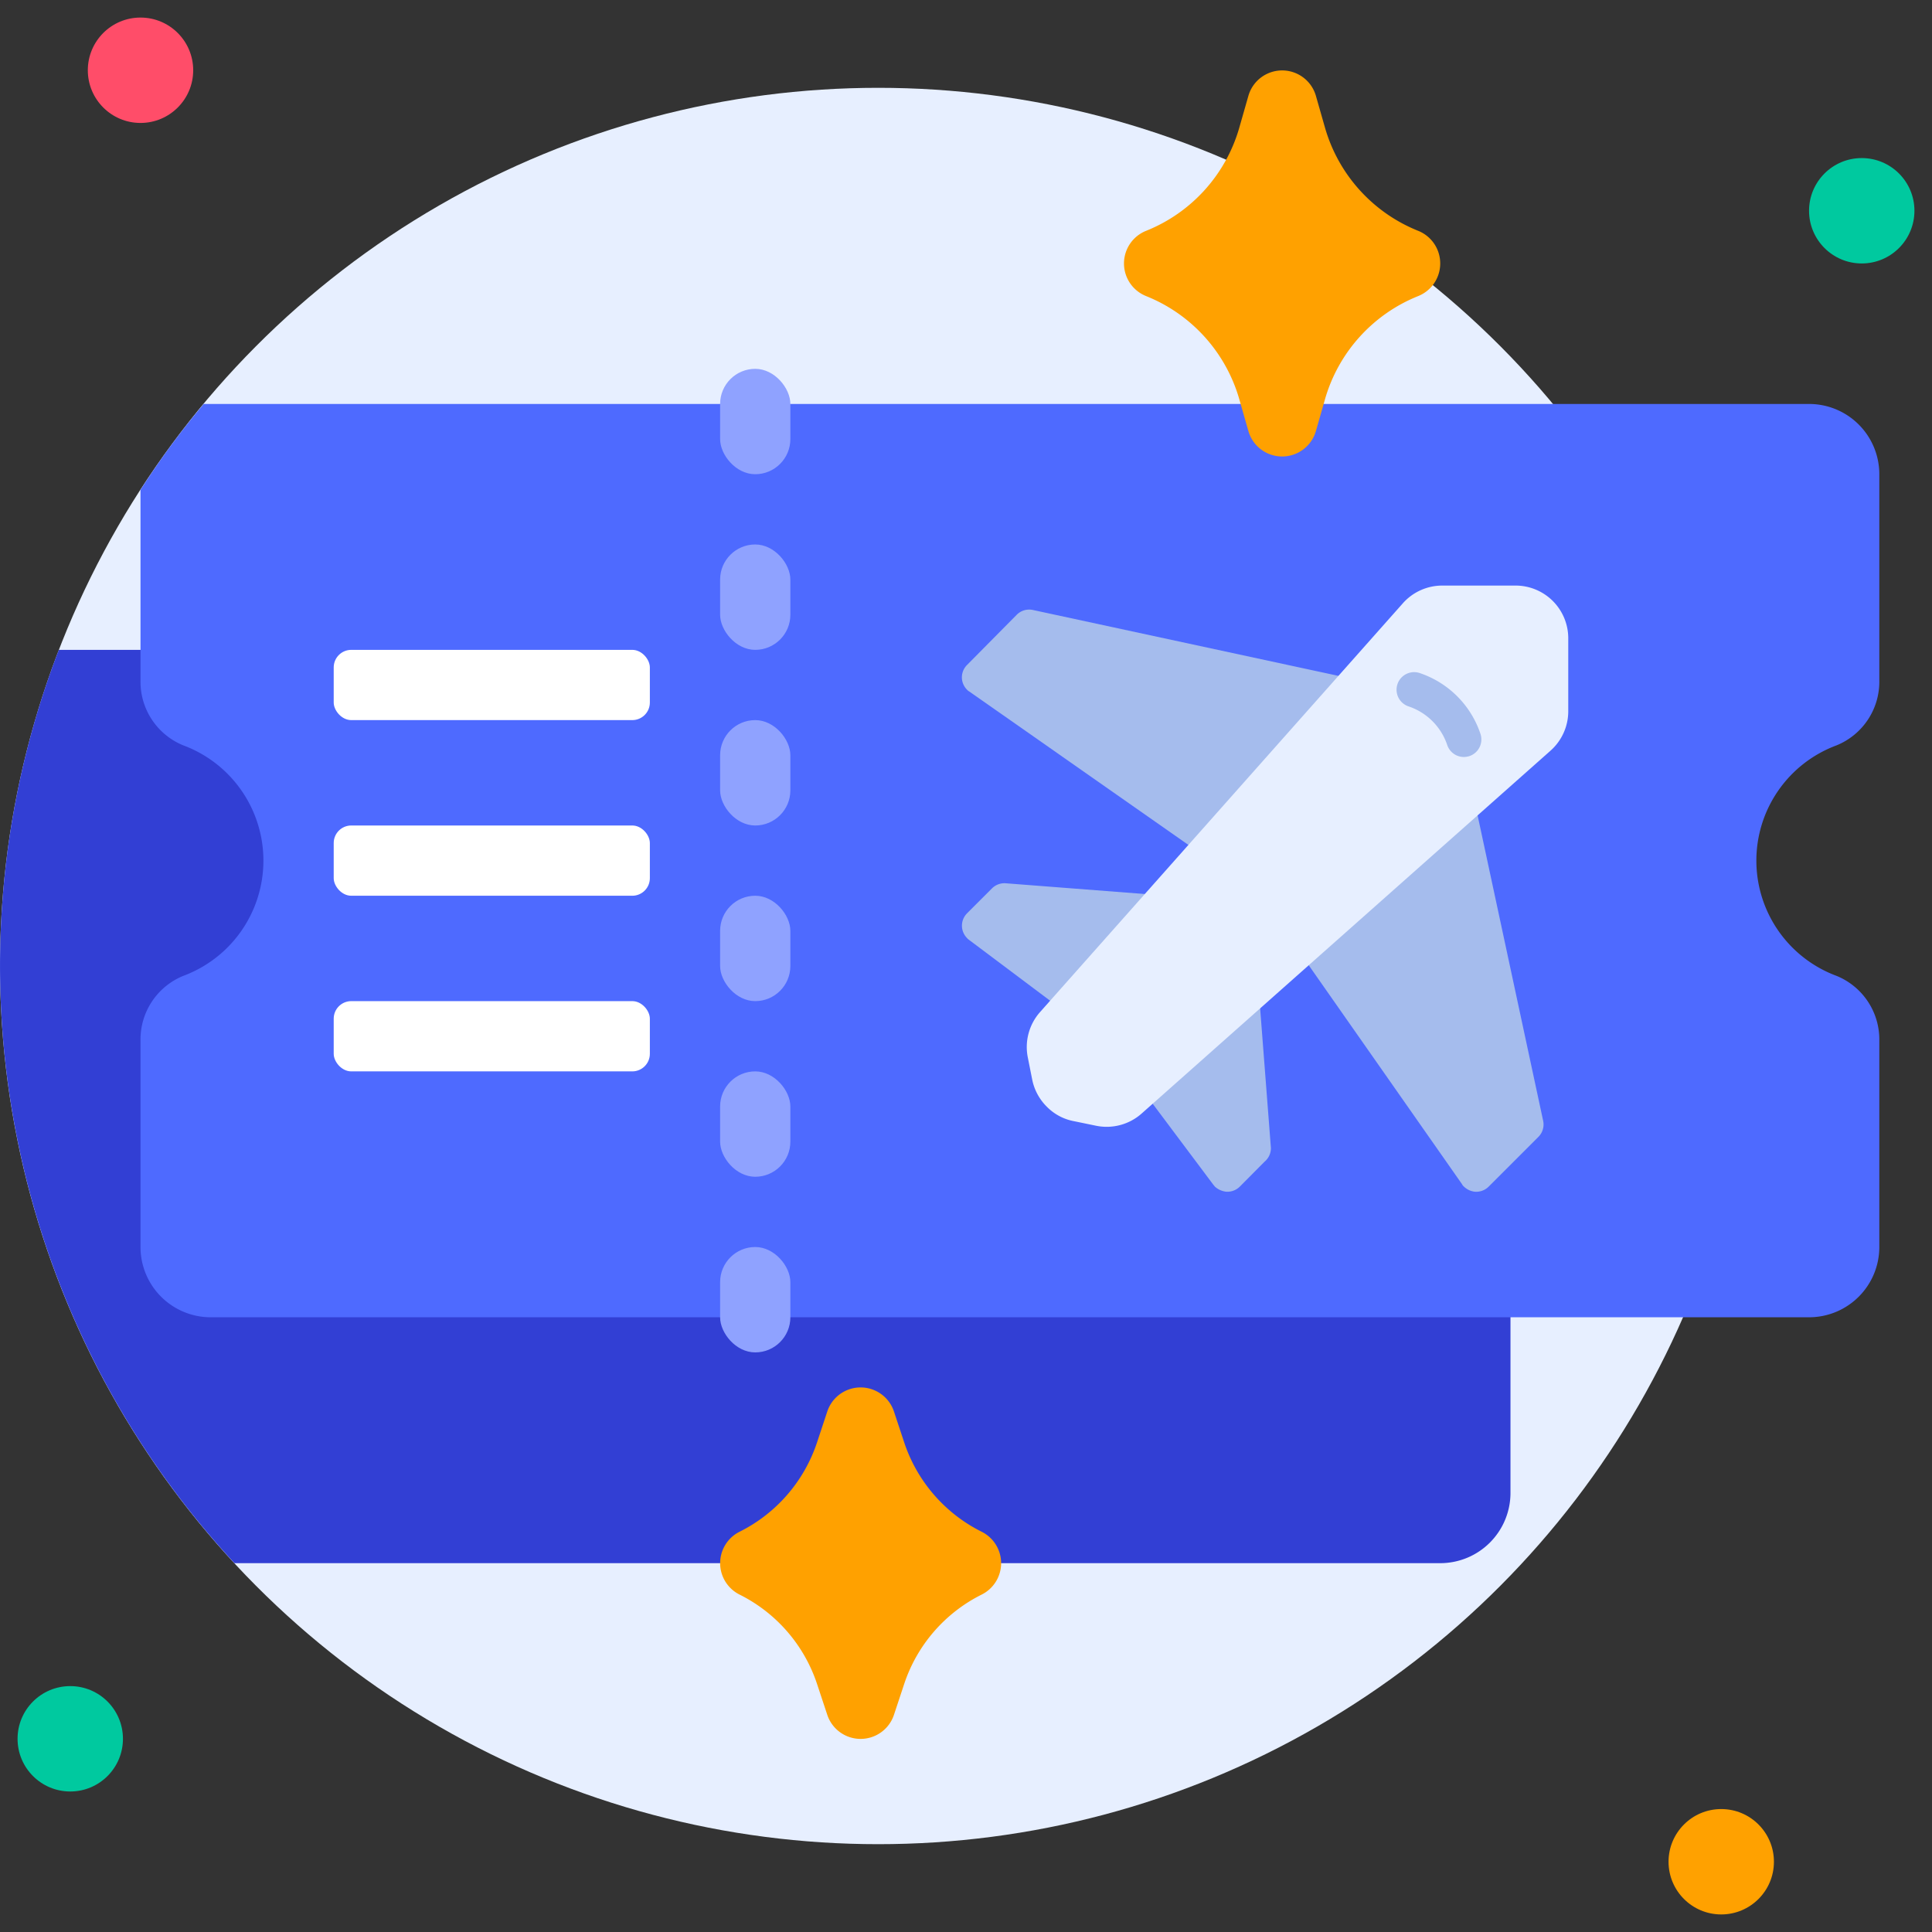 <svg height="512" viewBox="0 0 110 110" width="512" xmlns="http://www.w3.org/2000/svg"><rect x="0" y="0" width="110" height="110" fill="#333333" stroke="none"/><g id="_10._Boarding_Pass" data-name="10. Boarding Pass"><circle cx="50" cy="55" fill="#e7efff" r="50"/><path d="m79 63a7 7 0 0 0 7 7v15a4 4 0 0 1 -4 4h-68.65a50 50 0 0 1 -10-52h82.65v19a7 7 0 0 0 -7 7z" fill="#323fd4"/><circle cx="8" cy="4" fill="#ff4d69" r="3"/><circle cx="106" cy="12" fill="#00c99f" r="3"/><circle cx="98" cy="106" fill="#ffa100" r="3"/><circle cx="4" cy="99" fill="#00c99f" r="3"/><path d="m100 49a7 7 0 0 0 4.56 6.56 3.91 3.91 0 0 1 2.44 3.69v11.75a4 4 0 0 1 -4 4h-91a4 4 0 0 1 -4-4v-11.75a3.91 3.91 0 0 1 2.44-3.69 7 7 0 0 0 0-13.12 3.91 3.91 0 0 1 -2.44-3.69v-10.86a46.61 46.61 0 0 1 3.6-4.89h91.4a4 4 0 0 1 4 4v11.75a3.91 3.91 0 0 1 -2.44 3.69 7 7 0 0 0 -4.56 6.56z" fill="#4e6aff"/><path d="m87.59 64.73-2.83 2.83a1 1 0 0 1 -.8.29 1.06 1.06 0 0 1 -.61-.29.45.45 0 0 1 -.11-.14l-9.9-14.14a1 1 0 0 1 .11-1.28l8.48-8.49a1 1 0 0 1 1.68.5l4.25 19.8a1 1 0 0 1 -.27.92z" fill="#a5bced"/><path d="m79.1 40.69-8.48 8.48a1 1 0 0 1 -1.28.11l-14.14-9.9a.49.49 0 0 1 -.14-.11 1 1 0 0 1 -.29-.61 1 1 0 0 1 .29-.8l2.83-2.86a1 1 0 0 1 .92-.27l19.8 4.27a1 1 0 0 1 .49 1.69z" fill="#a5bced"/><path d="m67.08 52.71-4.95 4.95a1 1 0 0 1 -1.31.09l-5.65-4.24a.52.52 0 0 1 -.11-.1 1 1 0 0 1 0-1.41l1.42-1.42a1 1 0 0 1 .78-.29l9.19.71a1 1 0 0 1 .87.65 1 1 0 0 1 -.24 1.06z" fill="#a5bced"/><path d="m72 66.14-1.41 1.42a1 1 0 0 1 -.78.29 1.14 1.14 0 0 1 -.64-.29l-.09-.11-4.24-5.66a1 1 0 0 1 .16-1.31l5-4.95a1 1 0 0 1 1-.23 1 1 0 0 1 .65.86l.71 9.2a1 1 0 0 1 -.36.78z" fill="#a5bced"/><g fill="#8fa2ff"><rect height="6" rx="2" width="4" x="41" y="21"/><rect height="6" rx="2" width="4" x="41" y="31"/><rect height="6" rx="2" width="4" x="41" y="41"/><rect height="6" rx="2" width="4" x="41" y="51"/><rect height="6" rx="2" width="4" x="41" y="61"/><rect height="6" rx="2" width="4" x="41" y="71"/></g><rect fill="#fff" height="4" rx="1" width="18" x="19" y="37"/><rect fill="#fff" height="4" rx="1" width="18" x="19" y="57"/><rect fill="#fff" height="4" rx="1" width="18" x="19" y="47"/><path d="m88.28 42.74-23.28 20.66a3 3 0 0 1 -2.57.7l-1.26-.26a2.92 2.92 0 0 1 -1.58-.84 3 3 0 0 1 -.82-1.53l-.25-1.26a3 3 0 0 1 .69-2.58l20.67-23.29a3 3 0 0 1 2.24-1h4.17a3 3 0 0 1 3 3v4.17a3 3 0 0 1 -1.01 2.23z" fill="#e7efff"/><path d="m83.35 43.1a1 1 0 0 1 -.95-.68 3.49 3.49 0 0 0 -2.2-2.2 1 1 0 0 1 .63-1.9 5.49 5.49 0 0 1 3.46 3.46 1 1 0 0 1 -.63 1.27 1.12 1.12 0 0 1 -.31.05z" fill="#a5bced"/><path d="m82 15a2 2 0 0 1 -1.26 1.86 9 9 0 0 0 -5.3 5.87l-.52 1.82a2 2 0 0 1 -3.84 0l-.52-1.82a9 9 0 0 0 -5.3-5.87 2 2 0 0 1 0-3.72 9 9 0 0 0 5.3-5.87l.52-1.82a2 2 0 0 1 3.84 0l.52 1.82a9 9 0 0 0 5.3 5.87 2 2 0 0 1 1.26 1.86z" fill="#ffa100"/><path d="m57 89a2 2 0 0 1 -1.11 1.79 8.77 8.77 0 0 0 -4.41 5.09l-.58 1.75a2 2 0 0 1 -3.8 0l-.58-1.75a8.77 8.77 0 0 0 -4.41-5.09 2 2 0 0 1 0-3.58 8.77 8.77 0 0 0 4.41-5.09l.58-1.75a2 2 0 0 1 3.8 0l.58 1.75a8.77 8.77 0 0 0 4.41 5.09 2 2 0 0 1 1.11 1.79z" fill="#ffa100"/></g></svg>